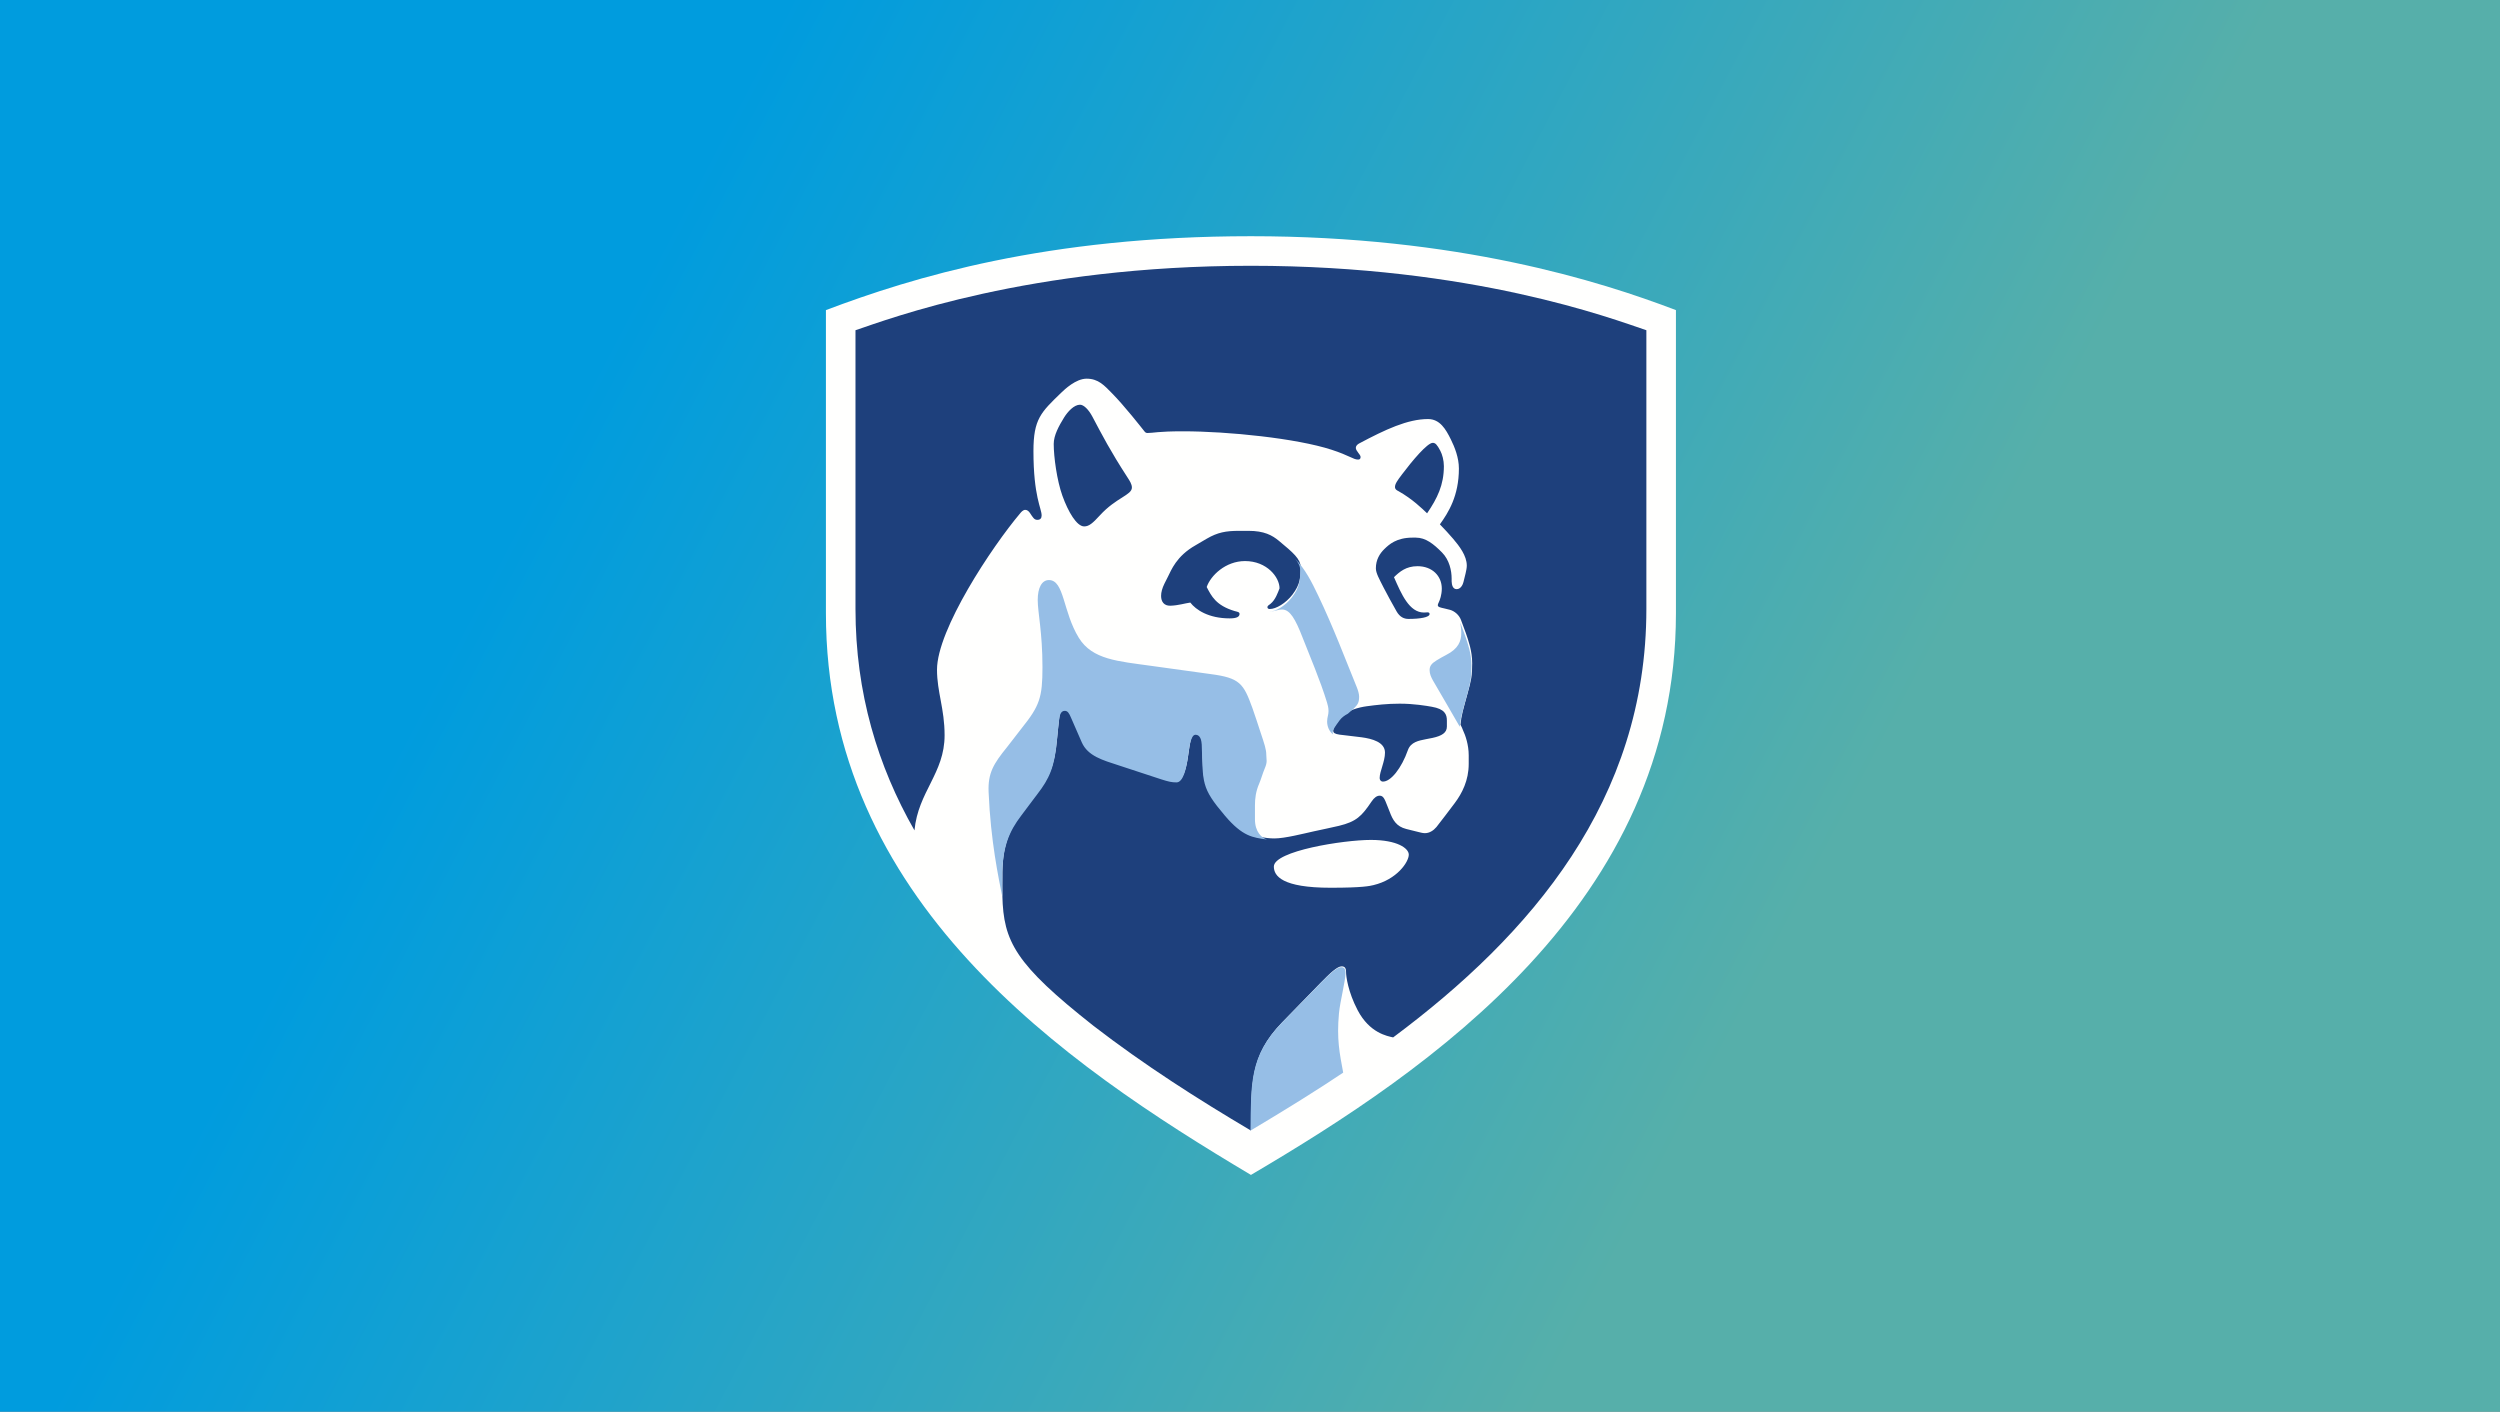 <?xml version="1.0" encoding="UTF-8"?>
<svg preserveAspectRatio="xMidYMid slice" xmlns="http://www.w3.org/2000/svg" xmlns:xlink="http://www.w3.org/1999/xlink" width="680px" height="384px" viewBox="0 0 1200 675" version="1.1">
  <rect x="0" y="0" width="1200" height="675" fill="#808080" stroke="none"/>
  <title>Group 3</title>
  <desc>Created with Sketch.</desc>
  <defs>
    <linearGradient x1="74.378%" y1="55.829%" x2="20.003%" y2="39.728%" id="linearGradient-1">
      <stop stop-color="#56AFAA" offset="0%"></stop>
      <stop stop-color="#009CDE" offset="100%"></stop>
    </linearGradient>
  </defs>
  <g id="Page-1" stroke="none" stroke-width="1" fill="none" fill-rule="evenodd">
    <g id="Group-3">
      <rect id="Rectangle" fill="url(#linearGradient-1)" x="0" y="0" width="1200" height="675"></rect>
      <g id="Group-2" transform="translate(396.25, 112.5)">
        <path d="M204.198,449.26 C114.319,395.763 0.986,318.016 0.986,180.732 L0.986,35.775 C42.444,20.082 106.496,0.438 204.188,0.438 C303.006,0.438 370.823,21.821 407.4,35.775 L407.4,180.732 C407.4,319.175 289.67,398.957 204.198,449.26" id="Fill-1" fill="#FFFFFE"></path>
        <path d="M128.885,377.946 C153.038,396.598 178.898,413.093 204.206,428.056 C204.437,405.544 203.707,392.275 219.108,376.336 C225.34,369.883 231.762,363.316 237.564,357.362 C241.938,352.879 245.477,349.543 247.546,349.543 C249.021,349.543 249.677,350.307 249.677,352.266 C249.677,354.271 250.586,361.654 255.212,370.491 C260.961,381.474 269.467,382.887 272.187,383.511 C338.121,334.399 393.264,270.121 393.264,178.671 C393.264,128.463 393.264,45.394 393.264,45.394 C377.002,39.928 310.203,14.574 204.19,14.574 C98.178,14.574 31.384,39.928 15.122,45.394 C15.122,45.394 15.122,128.463 15.122,178.671 C15.122,218.868 25.781,253.813 43.324,284.528 C45.072,266.011 57.727,257.236 57.727,239.047 C57.727,226.355 54.098,218.338 54.098,207.714 C54.098,188.501 80.315,148.974 93.909,132.874 C94.309,132.401 95.191,131.274 96.283,131.274 C97.259,131.274 98,131.944 98.593,132.848 C99.979,134.947 100.573,136.053 102.053,136.053 C103.545,136.053 104.122,135.233 104.122,133.923 C104.122,130.572 100.21,124.992 100.21,103.156 C100.21,87.887 103.797,84.65 113.39,75.356 C115.143,73.657 120.51,68.555 125.629,68.555 C131.326,68.555 134.146,71.89 137.659,75.418 C143.587,81.387 151.856,91.96 153.195,93.633 C153.568,94.101 153.909,94.532 154.718,94.532 C157.459,94.532 159.748,93.716 171.662,93.716 C193.3,93.716 225.918,97.078 242.683,102.507 C251.316,105.302 253.111,107.229 255.401,107.229 C256.519,107.229 256.614,106.507 256.614,105.93 C256.614,104.85 254.34,103.115 254.34,101.644 C254.34,100.668 255.143,99.951 255.931,99.53 C268.433,92.885 279.108,87.861 288.874,87.861 C294.561,87.861 297.37,92.734 299.759,97.55 C301.628,101.307 303.629,106.346 303.629,111.526 C303.629,124.624 298.572,132.609 294.54,138.21 C296.472,140.168 299.202,143.135 300.872,145.104 C303.839,148.611 307.404,153.188 307.404,157.947 C307.404,159.999 306.391,163.225 305.813,165.782 C305.55,166.93 304.532,169.231 302.515,169.19 C300.699,169.153 300.226,167.19 300.158,165.449 C300.142,165.091 300.158,164.301 300.158,164.129 C300.158,160.363 299.103,155.245 295.564,151.66 C291.494,147.546 287.766,144.553 283.051,144.553 C282.773,144.553 281.77,144.553 281.439,144.553 C273.705,144.553 270.187,147.899 268.06,149.946 C265.739,152.185 263.933,155.178 263.933,159.209 C263.933,161.521 265.524,164.259 267.64,168.452 C268.895,170.925 272.103,176.817 273.852,179.851 C275.38,182.495 277.338,183.425 279.533,183.425 C284.92,183.425 289.614,182.682 289.614,181.082 C289.614,180.646 289.378,180.277 288.643,180.277 C288.328,180.277 287.582,180.365 286.921,180.365 C279.885,180.365 276.12,171.507 272.592,163.464 C275.28,160.872 278.325,158.212 283.849,158.212 C290.854,158.212 295.453,162.867 295.453,168.93 C295.453,171.938 294.519,174.453 293.967,175.58 C293.694,176.152 293.542,176.505 293.542,176.832 C293.542,177.778 294.755,177.97 296.671,178.406 C297.349,178.562 298.651,178.869 299.444,179.092 C301.502,179.69 303.692,181.446 304.621,183.903 C305.235,185.54 306.643,189.291 306.947,190.2 C308.107,193.634 309.982,198.622 309.982,204.612 C309.982,210.701 309.557,212.545 307.866,218.733 C305.703,226.641 304.752,229.649 304.395,233.992 C305.141,235.358 305.204,235.738 305.54,236.533 C306.748,239.047 308.323,243.645 308.323,248.622 C308.323,249.952 308.323,252.571 308.323,252.722 C308.323,260.65 305.125,266.822 301.665,271.446 C298.971,275.041 295.112,280.112 292.896,282.922 C291.463,284.627 289.525,285.858 287.367,285.858 C286.338,285.858 285.125,285.515 283.912,285.214 C282.563,284.881 279.696,284.164 278.472,283.858 C273.763,282.678 272.019,279.634 270.497,275.529 C270.271,274.916 269.557,273.176 269.336,272.62 C268.207,269.762 267.572,267.934 265.781,267.934 C264.448,267.934 263.167,268.796 261.838,270.781 C257.128,277.789 254.571,280.33 246.285,282.351 C243.392,283.052 237.517,284.268 234.225,284.99 C229.263,286.081 220.399,288.378 215.411,288.378 C214.351,288.378 213.232,288.315 212.093,288.191 C205.293,287.245 200.462,286.798 191.988,276.792 C180.336,263.029 181.539,261.091 180.835,242.507 C180.756,240.434 180.074,237.847 177.895,237.847 C175.942,237.847 175.096,241.79 174.382,247.375 C173.547,253.932 172.019,260.743 168.759,260.743 C166.48,260.743 164.947,260.395 161.439,259.268 C157.202,257.901 146.653,254.374 141.103,252.56 C133.552,250.087 126.322,248.134 123.408,241.51 C122.038,238.393 119.507,232.595 118.22,229.581 C117.317,227.461 116.656,226.355 115.248,226.355 C113.237,226.355 112.791,228.714 112.565,230.574 C112.313,232.683 111.772,237.551 111.51,240.585 C110.376,253.532 107.756,259.039 102.221,266.261 C99.685,269.565 97.27,272.937 94.466,276.62 C88.664,284.232 85.167,292.025 85.351,306.775 C85.361,307.731 85.288,313.227 85.351,315.757 C85.865,337.708 91.494,348.468 128.885,377.946 Z M262.815,310.687 C261.061,311.113 257.622,311.954 242.3,311.954 C219.092,311.954 215.154,306.312 215.154,301.834 C215.154,294.363 248.438,289.089 261.555,289.089 C274.12,289.089 279.67,293.085 279.67,296.129 C279.67,299.652 274.004,308.011 262.815,310.687 Z M217.874,168.8 C217.874,163.511 211.856,155.76 201.366,155.76 C192.035,155.76 184.91,162.727 183.046,168.171 C185.283,172.452 187.435,176.972 196.383,179.653 C197.564,180.007 198.751,180.038 198.751,181.035 C198.751,182.454 197.238,183.165 194.051,183.165 C183.912,183.165 177.884,179.066 175.206,175.601 C172.586,175.965 169.551,176.972 165.76,177.108 C162.657,177.222 161.24,175.17 161.24,172.432 C161.24,170.665 161.775,168.722 162.836,166.561 C163.419,165.371 164.043,164.135 164.5,163.257 C166.075,160.207 168.48,153.417 177.737,148.195 C178.814,147.587 181.612,145.914 183.046,145.078 C188.281,142.033 192.245,141.311 198.478,141.311 C198.955,141.311 202.416,141.311 203.046,141.311 C210.512,141.311 214.33,143.389 217.622,146.127 C224.311,151.697 227.992,154.726 227.992,158.861 C227.992,163.454 227.745,166.966 224.038,171.808 C220.851,175.939 216.194,178.687 213.18,178.687 C212.329,178.687 212.082,178.23 212.082,177.757 C212.082,177.128 212.786,176.817 213.516,176.235 C215.978,174.255 217.091,170.748 217.874,168.8 Z M124.469,139.191 C126.769,139.191 128.522,137.685 131.998,133.882 C139.775,125.377 147.283,124.239 147.283,120.602 C147.283,118.987 146.233,117.402 145.136,115.708 C136.85,102.896 133.311,95.976 128.375,86.676 C126.585,83.31 124.259,81.003 122.484,81.003 C119.617,81.003 116.587,84.312 114.839,87.149 C112.366,91.15 109.903,95.659 109.903,99.758 C109.903,105.951 111.442,117.256 114.041,124.499 C116.85,132.318 120.93,139.191 124.469,139.191 Z M274.765,122.343 C274.393,122.135 273.069,121.657 273.069,120.358 C273.069,118.862 274.167,117.314 276.393,114.363 C281.518,107.562 288.554,99.234 291.132,99.234 C292.392,99.234 293.18,100.086 294.734,103.005 C295.658,104.736 296.451,107.624 296.451,110.367 C296.451,119.402 293.3,125.751 288.423,132.926 C285.991,130.614 281.465,126.141 274.765,122.343 Z M265.745,259.408 C265.745,256.348 268.291,251.594 268.291,247.344 C268.291,242.294 262.032,240.689 257.17,240.024 C246.942,238.621 243.529,239.078 243.529,236.844 C243.529,235.301 244.905,233.691 246.769,231.041 C249.52,227.129 256.073,225.648 259.559,225.175 C264.154,224.552 269.242,223.944 275.338,223.944 C282.169,223.944 287.971,224.952 290.638,225.414 C296.908,226.49 297.884,229.088 297.884,231.997 C297.884,232.62 297.884,234.179 297.884,234.906 C297.884,237.842 295.453,239.349 291.079,240.294 C289.987,240.528 288.454,240.803 287.719,240.954 C284.547,241.603 280.62,242.227 279.229,246.191 C276.241,254.696 271.043,261.367 267.194,261.195 C266.485,261.164 265.745,260.634 265.745,259.408 L265.745,259.408 Z" id="Fill-2" fill="#1E407C"></path>
        <path d="M246.289,372.006 C246.824,366.222 249.409,356.581 249.409,352.647 C249.409,350.698 248.754,349.938 247.28,349.938 C245.215,349.938 241.681,353.257 237.313,357.718 C231.52,363.642 225.108,370.176 218.884,376.596 C203.507,392.455 204.235,405.658 204.005,428.056 C221.102,417.899 236.726,408.134 248.303,400.354 C246.583,391.018 245.152,384.324 246.289,372.006 Z M85.324,316.323 C85.261,313.805 85.334,308.336 85.324,307.385 C85.14,292.71 88.632,284.956 94.426,277.383 C97.226,273.718 99.637,270.363 102.17,267.075 C107.696,259.89 110.312,254.411 111.445,241.529 C111.707,238.51 112.247,233.666 112.498,231.568 C112.724,229.717 113.17,227.37 115.178,227.37 C116.583,227.37 117.243,228.471 118.145,230.58 C119.43,233.578 121.957,239.347 123.325,242.449 C126.235,249.04 133.455,250.983 140.994,253.444 C146.536,255.248 157.069,258.758 161.3,260.117 C164.803,261.239 166.334,261.585 168.609,261.585 C171.865,261.585 173.391,254.809 174.224,248.285 C174.937,242.728 175.782,238.805 177.732,238.805 C179.908,238.805 180.589,241.379 180.668,243.441 C181.371,261.932 180.17,263.86 191.804,277.553 C200.266,287.509 205.09,287.954 211.88,288.895 C209.358,288.15 206.118,285.276 206.118,279.223 C206.118,278.117 206.118,273.304 206.118,272.575 C206.118,269.251 206.521,265.871 208.189,262.046 C208.975,260.247 209.898,256.995 210.763,255.005 C212.241,251.614 211.539,250.756 211.539,248.368 C211.539,245.845 210.695,243.343 208.671,237.295 C207.633,234.188 206.222,229.671 204.875,225.954 C200.66,214.359 198.956,211.625 184.883,209.79 C180.369,209.195 160.629,206.44 156.503,205.861 C140.716,203.654 128.353,202.914 121.92,192.483 C114.234,180.03 115.01,164.843 107.617,164.843 C104.115,164.843 102.254,168.71 102.254,174.349 C102.254,180.273 104.524,189.862 104.524,206.548 C104.524,220.971 103.161,224.992 94.635,235.615 C92.423,238.37 89.445,242.423 87.536,244.78 C81.192,252.632 78.382,257.057 78.77,266.207 C79.766,289.897 83.573,307.297 85.324,316.323 Z M254.794,216.034 C255.412,217.559 255.926,219.291 255.926,220.583 C255.926,223.488 255.197,224.377 253.572,226.088 C252.602,226.946 251.522,227.846 250.536,228.75 C248.921,229.583 247.474,230.658 246.504,232.033 C244.643,234.669 243.269,236.272 243.269,237.807 C243.269,238.288 243.432,238.639 243.783,238.918 C241.524,237.269 240.627,234.726 240.627,232.462 C240.627,230.436 241.298,229.36 241.298,227.453 C241.298,225.84 240.837,224.258 240.559,223.343 C237.408,212.953 232.102,200.588 228.835,192.188 C225.506,183.623 222.885,178.924 219.125,178.924 C217.033,178.924 215.172,179.942 212.97,179.942 C215.974,179.937 220.63,177.208 223.807,173.098 C227.509,168.28 227.755,164.786 227.755,160.216 C227.755,158.278 226.943,156.588 225.386,154.758 C230.151,159.55 233.203,165.649 236.433,172.4 C243.511,187.195 249.645,203.395 254.794,216.034 Z M304.272,185.132 L304.272,185.132 C304.885,186.761 306.29,190.493 306.595,191.397 C307.753,194.814 309.625,199.777 309.625,205.737 C309.625,211.795 309.2,213.63 307.512,219.787 C305.352,227.655 304.403,230.648 304.046,234.969 C303.443,233.749 292.087,214.421 291.222,212.855 C290.352,211.278 289.628,209.753 289.628,207.934 C289.628,205.964 290.483,204.775 292.91,203.271 C294.363,202.372 296.245,201.307 297.519,200.661 C303.365,197.709 304.77,194.06 304.775,190.152 C304.775,188.513 304.534,186.833 304.272,185.132 L304.272,185.132 Z" id="Fill-3" fill="#96BEE6"></path>
      </g>
    </g>
  </g>
</svg>
